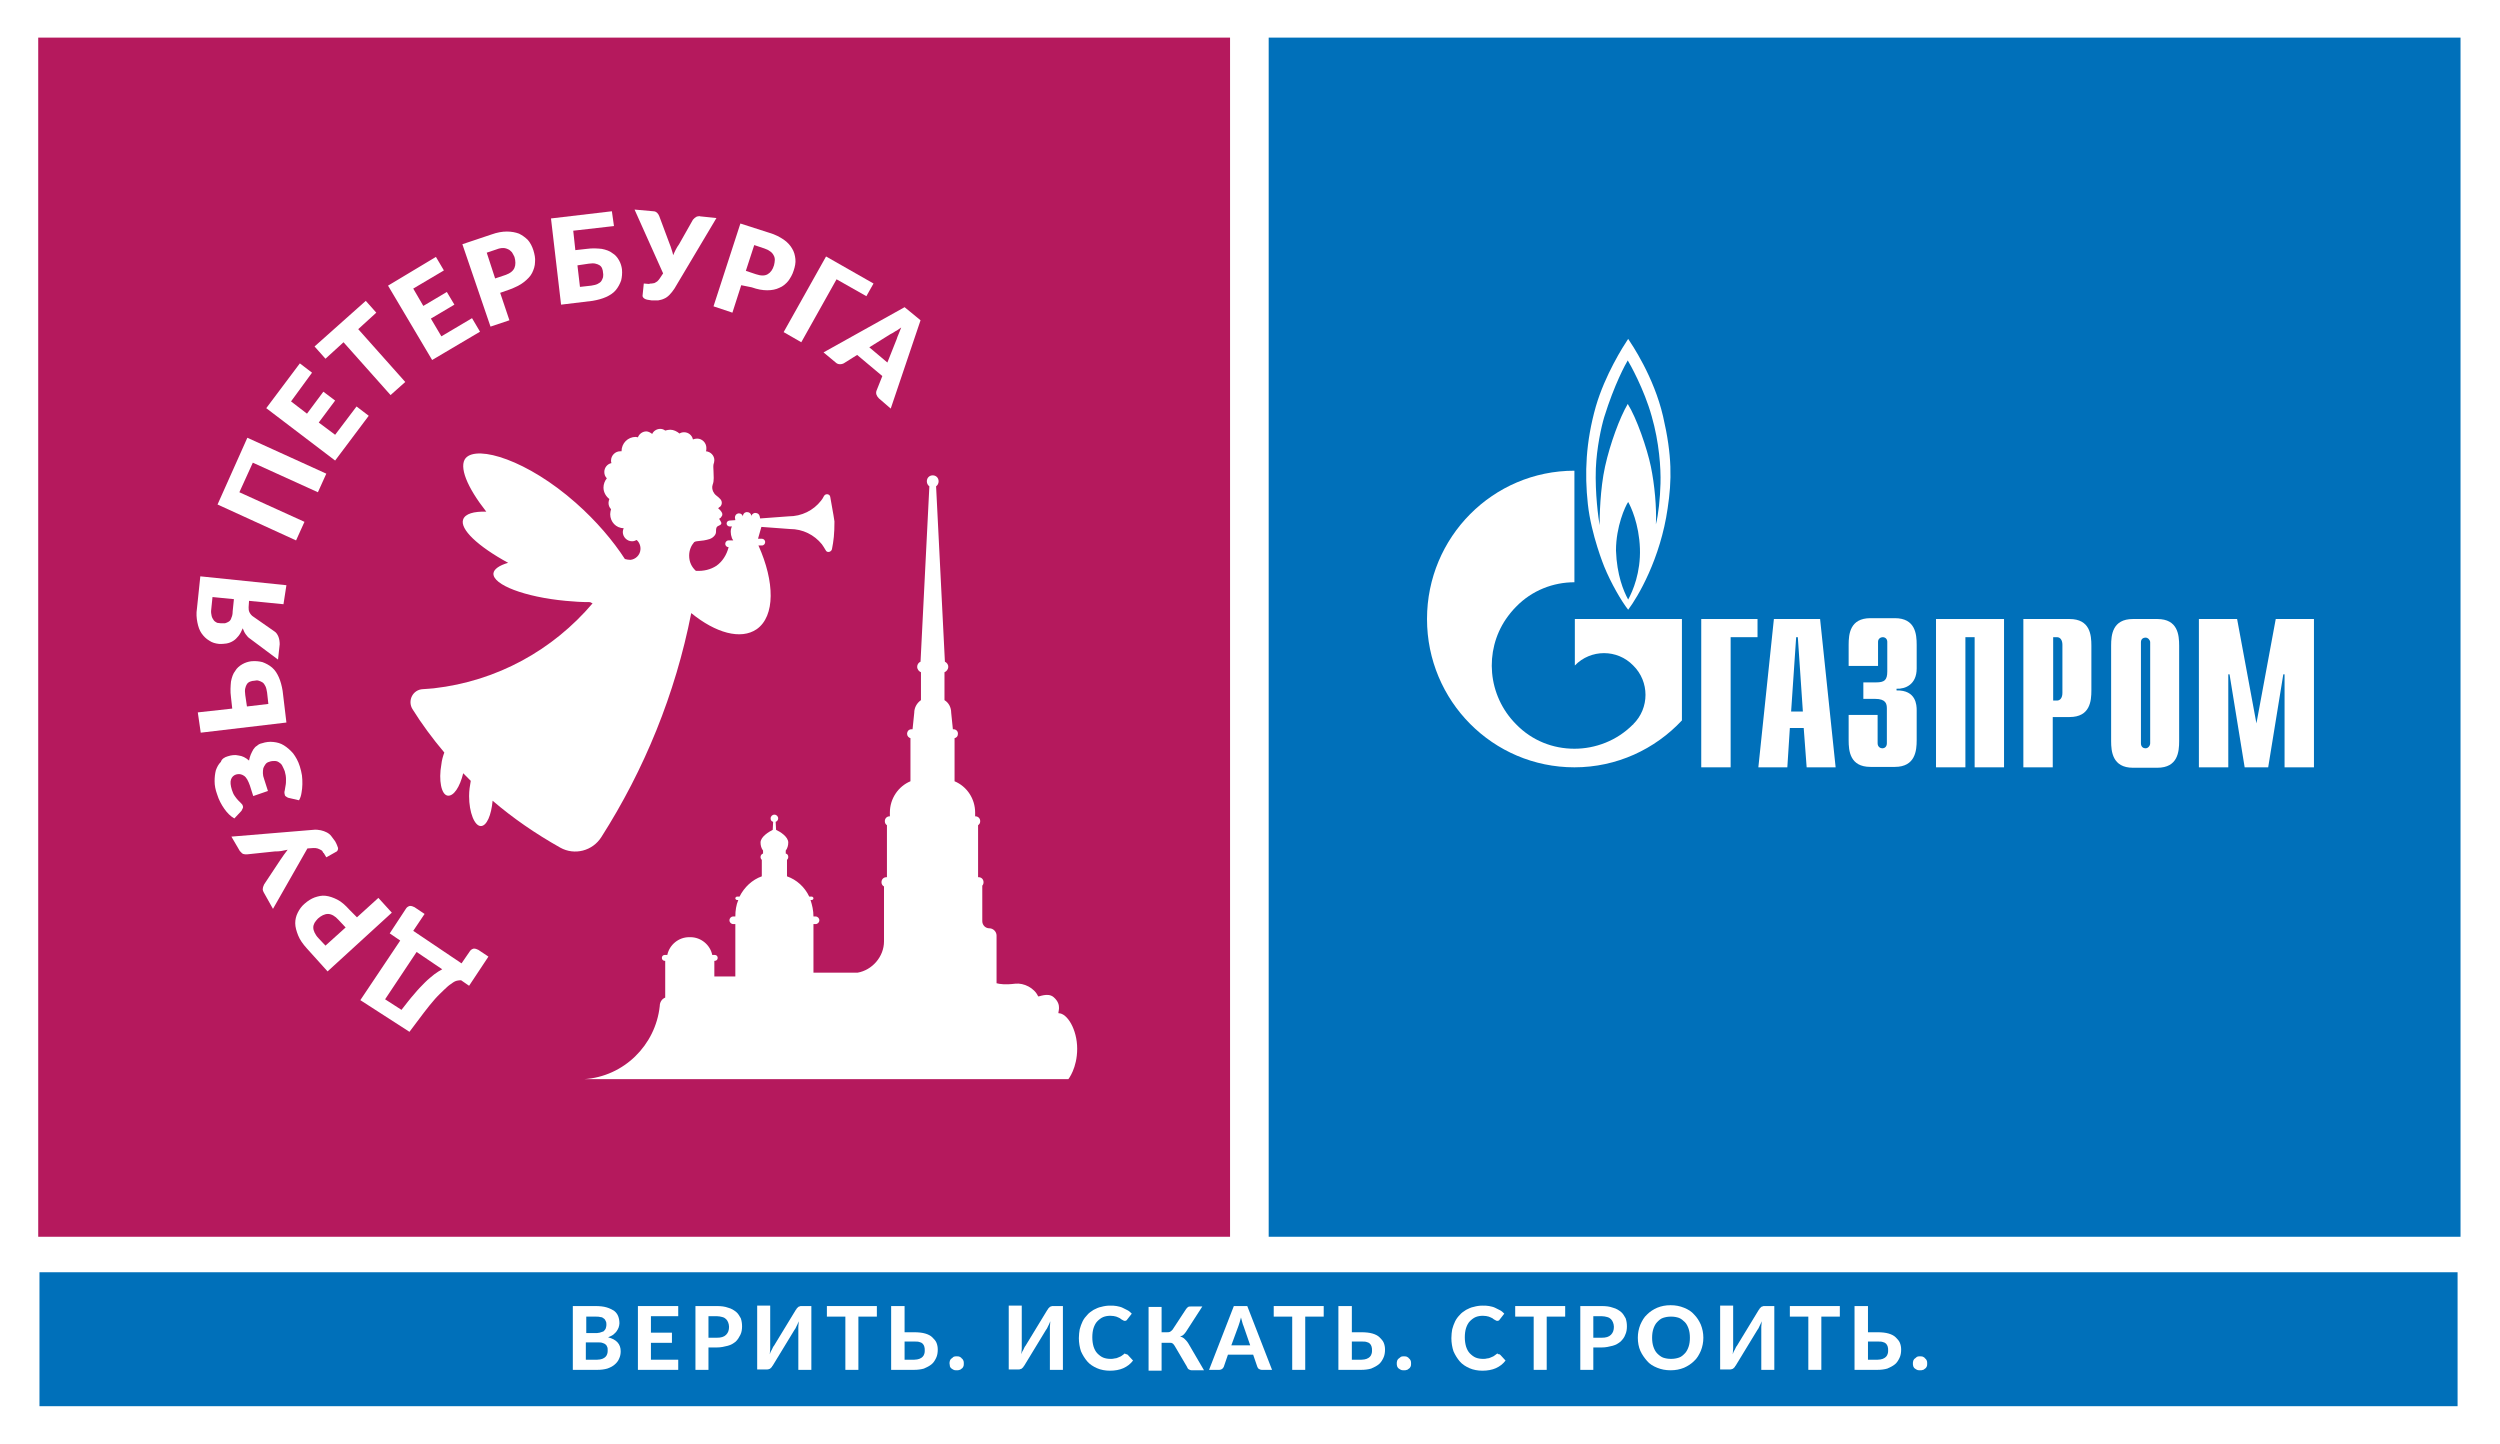 <?xml version="1.0" encoding="UTF-8"?> <svg xmlns="http://www.w3.org/2000/svg" width="251" height="145" viewBox="0 0 251 145" fill="none"><rect x="0" y="0" width="251" height="145" fill="#333333" stroke="none"/><g clip-path="url(#clip0_1_4059)"><path d="M251 0H0V145H251V0Z" fill="white"></path><path d="M247.037 3.776H127.376V124.171H247.037V3.776Z" fill="#0070BA"></path><path d="M123.497 3.776H3.837V124.171H123.497V3.776Z" fill="#B5195D"></path><path d="M246.741 127.734H3.963V141.182H246.741V127.734Z" fill="#0070BA"></path><path d="M170.805 62.149H176.455V63.973H173.756V77.039H170.805V62.149Z" fill="white"></path><path d="M179.828 71.439L180.334 63.973H180.502L181.008 71.439H179.828ZM176.539 77.039H179.448L179.701 73.094H181.093L181.388 77.039H184.297L182.737 62.149H178.099L176.539 77.039Z" fill="white"></path><path d="M188.513 71.821V74.621C188.513 75.003 188.808 75.13 188.977 75.13C189.272 75.13 189.441 74.918 189.441 74.621V71.142C189.441 70.676 189.357 70.167 188.26 70.167H187.08V68.512H188.345C189.188 68.512 189.483 68.3 189.483 67.409V64.44C189.483 64.185 189.314 63.973 189.019 63.973C188.851 63.973 188.555 64.1 188.555 64.44V66.858H185.604V64.737C185.604 63.676 185.73 62.064 187.797 62.064H190.242C192.308 62.064 192.435 63.676 192.435 64.737V67.112C192.435 68.724 191.296 69.191 190.411 69.149V69.318C192.392 69.276 192.435 70.803 192.435 71.312V74.324C192.435 75.342 192.308 76.997 190.242 76.997H187.797C185.73 76.997 185.604 75.385 185.604 74.324V71.779H188.513V71.821Z" fill="white"></path><path d="M194.375 62.149H201.205V77.039H198.254V63.973H197.326V77.039H194.375V62.149Z" fill="white"></path><path d="M206.138 70.337V63.973H206.518C206.855 63.973 207.066 64.27 207.066 64.737V69.573C207.066 70.04 206.855 70.337 206.518 70.337H206.138ZM203.145 77.039H206.096V71.991H207.783C209.849 71.991 209.975 70.379 209.975 69.318V64.822C209.975 63.761 209.849 62.149 207.783 62.149H203.145V77.039Z" fill="white"></path><path d="M215.878 74.621C215.878 74.876 215.667 75.13 215.414 75.13C215.245 75.13 214.95 75.045 214.95 74.621V64.482C214.95 64.1 215.245 64.016 215.414 64.016C215.667 64.016 215.878 64.27 215.878 64.482V74.621ZM211.957 74.409C211.957 75.427 212.083 77.082 214.149 77.082H216.595C218.661 77.082 218.787 75.47 218.787 74.409V64.822C218.787 63.761 218.661 62.149 216.595 62.149H214.149C212.083 62.149 211.957 63.761 211.957 64.822V74.409Z" fill="white"></path><path d="M228.485 62.149H232.321V77.039H229.37V67.706H229.243L227.726 77.039H225.364L223.847 67.706H223.72V77.039H220.769V62.149H224.605L226.545 72.627L228.485 62.149Z" fill="white"></path><path d="M166.968 41.786C166.04 37.798 163.805 34.532 163.468 34.023C162.962 34.786 161.149 37.629 160.222 40.81C159.21 44.374 159.083 47.513 159.42 50.61C159.758 53.707 161.065 56.889 161.065 56.889C161.739 58.543 162.794 60.367 163.468 61.216C164.438 59.943 166.715 56.083 167.432 51.034C167.853 48.234 167.895 45.774 166.968 41.786ZM163.468 60.197C163.004 59.349 162.33 57.737 162.245 55.276C162.245 52.858 163.173 50.822 163.468 50.398C163.721 50.822 164.564 52.604 164.649 55.064C164.733 57.483 163.932 59.349 163.468 60.197ZM166.715 48.531C166.673 50.059 166.504 51.671 166.251 52.646C166.335 50.992 166.124 48.659 165.745 46.834C165.366 45.01 164.311 41.956 163.426 40.556C162.625 41.913 161.655 44.544 161.149 46.834C160.643 49.125 160.601 51.883 160.601 52.731C160.475 52.01 160.137 49.55 160.222 47.047C160.306 44.968 160.77 42.847 161.065 41.871C162.077 38.605 163.215 36.526 163.426 36.186C163.637 36.526 165.07 39.071 165.829 41.786C166.588 44.416 166.757 47.004 166.715 48.531Z" fill="white"></path><path d="M165.028 62.149H158.114V66.815C159.716 65.161 162.372 65.161 163.974 66.815C165.619 68.427 165.619 71.1 163.974 72.712C163.974 72.712 163.974 72.712 163.974 72.755C163.974 72.755 163.974 72.755 163.932 72.755C162.33 74.367 160.18 75.173 158.071 75.173C155.921 75.173 153.813 74.367 152.211 72.712C149.344 69.827 149.006 65.373 151.199 62.149C151.494 61.725 151.831 61.3 152.211 60.919C153.813 59.264 155.963 58.458 158.071 58.458V47.259C149.892 47.259 143.272 53.919 143.272 62.149C143.272 70.379 149.892 77.039 158.071 77.039C162.33 77.039 166.167 75.215 168.865 72.33V62.149H165.028Z" fill="white"></path><path d="M36.177 100.414L40.182 94.432L39.128 93.711L40.773 91.208C40.857 91.081 40.983 90.996 41.152 90.954C41.321 90.954 41.447 90.996 41.616 91.081L42.628 91.76L41.489 93.457L46.338 96.723L47.181 95.493C47.266 95.366 47.392 95.281 47.561 95.238C47.73 95.238 47.856 95.281 48.025 95.366L49.037 96.044L47.097 98.972L46.296 98.42C46.169 98.42 46.043 98.42 45.874 98.463C45.706 98.505 45.537 98.59 45.326 98.76C45.115 98.887 44.862 99.099 44.609 99.353C44.356 99.608 44.019 99.905 43.682 100.287C43.345 100.668 42.965 101.135 42.544 101.687C42.122 102.238 41.658 102.874 41.11 103.596L36.177 100.414ZM40.309 101.39C40.773 100.796 41.194 100.244 41.574 99.82C41.953 99.353 42.333 98.972 42.67 98.632C43.007 98.293 43.345 98.038 43.598 97.826C43.893 97.614 44.146 97.444 44.399 97.317L41.827 95.578L38.664 100.329L40.309 101.39Z" fill="white"></path><path d="M35.839 92.099L37.989 90.148L39.339 91.632L32.888 97.529L30.822 95.238C30.4 94.772 30.105 94.347 29.936 93.923C29.768 93.499 29.641 93.075 29.641 92.693C29.641 92.311 29.725 91.972 29.894 91.632C30.063 91.293 30.274 90.996 30.569 90.742C30.906 90.445 31.243 90.233 31.581 90.105C31.96 89.978 32.297 89.893 32.677 89.936C33.056 89.978 33.436 90.105 33.858 90.317C34.279 90.529 34.659 90.869 35.08 91.335L35.839 92.099ZM34.701 93.117L33.984 92.354C33.647 91.972 33.267 91.76 32.93 91.76C32.593 91.76 32.255 91.929 31.918 92.226C31.791 92.354 31.665 92.523 31.581 92.651C31.496 92.82 31.454 92.948 31.454 93.117C31.454 93.287 31.496 93.457 31.581 93.626C31.665 93.796 31.791 94.008 31.96 94.178L32.677 94.941L34.701 93.117Z" fill="white"></path><path d="M32.382 85.481C32.34 85.396 32.255 85.354 32.171 85.312C32.087 85.269 32.002 85.227 31.876 85.184C31.75 85.142 31.623 85.142 31.454 85.142L30.864 85.184L27.407 91.251L26.479 89.596C26.395 89.427 26.352 89.299 26.395 89.172C26.395 89.045 26.479 88.918 26.521 88.79L28.123 86.372C28.25 86.203 28.376 85.99 28.503 85.821C28.629 85.651 28.756 85.481 28.882 85.312C28.672 85.354 28.461 85.396 28.25 85.439C28.039 85.481 27.828 85.481 27.617 85.481L24.793 85.778C24.75 85.778 24.666 85.778 24.624 85.778C24.54 85.778 24.497 85.736 24.413 85.736C24.371 85.693 24.287 85.693 24.244 85.609C24.202 85.566 24.118 85.481 24.076 85.439L23.232 83.996L31.412 83.318C31.707 83.275 32.002 83.318 32.213 83.36C32.424 83.403 32.635 83.487 32.804 83.572C32.972 83.657 33.141 83.784 33.267 83.954C33.394 84.124 33.52 84.293 33.647 84.463C33.816 84.76 33.9 85.015 33.942 85.142C33.942 85.312 33.9 85.396 33.816 85.481L32.761 86.075L32.508 85.651C32.466 85.651 32.424 85.566 32.382 85.481Z" fill="white"></path><path d="M22.853 75.936C23.232 75.809 23.612 75.766 23.949 75.851C24.329 75.894 24.666 76.063 25.003 76.36C25.046 76.148 25.088 75.979 25.172 75.766C25.256 75.554 25.341 75.427 25.425 75.257C25.551 75.088 25.636 74.96 25.804 74.876C25.931 74.748 26.1 74.663 26.31 74.621C26.69 74.494 27.069 74.451 27.449 74.494C27.828 74.536 28.166 74.621 28.503 74.833C28.84 75.045 29.135 75.3 29.43 75.639C29.683 75.979 29.936 76.403 30.105 76.954C30.189 77.251 30.274 77.548 30.316 77.845C30.358 78.142 30.358 78.439 30.358 78.736C30.358 79.033 30.316 79.33 30.274 79.585C30.232 79.882 30.147 80.136 30.021 80.348L28.924 80.094C28.84 80.051 28.756 80.009 28.714 79.966C28.629 79.924 28.587 79.839 28.587 79.754C28.545 79.627 28.545 79.5 28.587 79.372C28.629 79.203 28.629 79.033 28.672 78.863C28.714 78.694 28.714 78.439 28.714 78.227C28.714 77.972 28.672 77.718 28.587 77.421C28.503 77.209 28.419 77.039 28.334 76.87C28.25 76.7 28.123 76.615 27.997 76.53C27.87 76.445 27.744 76.403 27.575 76.403C27.407 76.403 27.238 76.403 27.027 76.488C26.858 76.53 26.732 76.615 26.648 76.742C26.563 76.87 26.479 76.997 26.437 77.124C26.395 77.294 26.395 77.463 26.395 77.633C26.395 77.803 26.437 78.015 26.521 78.227L26.901 79.415L25.425 79.924L25.088 78.863C24.919 78.397 24.75 78.057 24.497 77.888C24.244 77.718 23.991 77.675 23.696 77.76C23.443 77.845 23.275 78.015 23.19 78.269C23.106 78.524 23.148 78.863 23.275 79.287C23.359 79.542 23.443 79.754 23.57 79.924C23.696 80.094 23.781 80.221 23.907 80.348C24.034 80.475 24.118 80.56 24.202 80.645C24.287 80.73 24.371 80.815 24.371 80.9C24.413 80.984 24.413 81.069 24.371 81.154C24.329 81.239 24.287 81.324 24.244 81.409L23.528 82.172C23.148 81.96 22.811 81.621 22.516 81.197C22.221 80.772 21.968 80.306 21.799 79.754C21.63 79.288 21.546 78.863 21.546 78.439C21.546 78.015 21.588 77.675 21.672 77.336C21.799 76.997 21.925 76.742 22.178 76.488C22.263 76.191 22.558 76.021 22.853 75.936Z" fill="white"></path><path d="M19.859 71.524L23.317 71.142L23.19 69.997C23.106 69.403 23.148 68.894 23.19 68.427C23.275 68.003 23.401 67.621 23.612 67.367C23.781 67.07 24.034 66.858 24.329 66.688C24.624 66.518 24.919 66.434 25.214 66.391C25.636 66.349 26.015 66.391 26.353 66.476C26.69 66.603 27.027 66.773 27.322 67.028C27.617 67.282 27.828 67.621 27.997 68.003C28.166 68.385 28.292 68.852 28.376 69.361L28.756 72.542L20.154 73.561L19.859 71.524ZM24.793 70.93L26.943 70.676L26.816 69.53C26.774 69.276 26.732 69.064 26.648 68.894C26.563 68.724 26.479 68.597 26.353 68.512C26.226 68.427 26.1 68.385 25.973 68.343C25.847 68.3 25.72 68.3 25.552 68.343C25.383 68.343 25.256 68.385 25.13 68.427C25.003 68.47 24.877 68.555 24.793 68.682C24.708 68.809 24.666 68.936 24.624 69.106C24.582 69.276 24.582 69.488 24.624 69.785L24.793 70.93Z" fill="white"></path><path d="M28.461 60.664L25.003 60.325L24.961 60.961C24.961 61.131 24.961 61.3 25.045 61.47C25.13 61.64 25.256 61.81 25.467 61.937L27.533 63.379C27.744 63.506 27.87 63.719 27.955 63.931C28.039 64.143 28.081 64.397 28.081 64.694L27.913 66.222L25.13 64.143C24.919 64.016 24.792 63.846 24.666 63.676C24.54 63.507 24.455 63.294 24.371 63.082C24.244 63.379 24.118 63.634 23.949 63.846C23.78 64.058 23.612 64.228 23.401 64.355C23.19 64.482 22.979 64.567 22.726 64.609C22.473 64.652 22.263 64.652 22.01 64.652C21.63 64.609 21.293 64.525 20.998 64.312C20.703 64.143 20.45 63.888 20.239 63.591C20.028 63.294 19.901 62.913 19.817 62.488C19.733 62.064 19.691 61.597 19.775 61.088L20.112 57.864L28.756 58.755L28.461 60.664ZM22.136 62.573C22.305 62.573 22.431 62.573 22.6 62.573C22.726 62.531 22.853 62.488 22.979 62.404C23.106 62.319 23.19 62.191 23.232 62.022C23.317 61.852 23.359 61.64 23.359 61.385L23.485 60.155L21.335 59.943L21.209 61.173C21.166 61.428 21.209 61.682 21.251 61.852C21.293 62.022 21.377 62.149 21.462 62.276C21.546 62.404 21.672 62.446 21.799 62.531C21.883 62.531 22.01 62.573 22.136 62.573Z" fill="white"></path><path d="M32.761 47.556L31.918 49.422L25.383 46.453L24.033 49.422L30.569 52.392L29.725 54.258L21.841 50.652L24.834 43.95L32.761 47.556Z" fill="white"></path><path d="M30.105 36.483L31.328 37.417L29.22 40.301L30.822 41.532L32.466 39.326L33.647 40.217L32.002 42.422L33.647 43.653L35.797 40.81L37.02 41.744L33.647 46.24L26.732 40.98L30.105 36.483Z" fill="white"></path><path d="M36.724 30.205L37.779 31.392L35.966 33.047L40.688 38.35L39.212 39.665L34.49 34.362L32.677 36.017L31.581 34.786L36.724 30.205Z" fill="white"></path><path d="M43.766 25.793L44.567 27.15L41.489 28.974L42.501 30.714L44.862 29.314L45.621 30.587L43.26 31.986L44.314 33.768L47.392 31.944L48.193 33.302L43.387 36.144L38.959 28.678L43.766 25.793Z" fill="white"></path><path d="M50.217 29.399L51.145 32.156L49.247 32.792L46.422 24.52L49.332 23.544C49.922 23.332 50.428 23.247 50.892 23.247C51.355 23.247 51.777 23.332 52.114 23.459C52.452 23.629 52.747 23.841 53 24.096C53.253 24.393 53.422 24.732 53.548 25.114C53.675 25.538 53.759 25.92 53.717 26.302C53.717 26.684 53.59 27.066 53.422 27.405C53.253 27.744 52.958 28.041 52.578 28.338C52.199 28.635 51.735 28.847 51.187 29.059L50.217 29.399ZM49.711 27.956L50.723 27.617C51.229 27.447 51.524 27.193 51.651 26.896C51.777 26.599 51.777 26.217 51.651 25.793C51.566 25.623 51.482 25.453 51.398 25.326C51.271 25.199 51.145 25.072 51.018 25.029C50.849 24.944 50.681 24.902 50.512 24.902C50.301 24.902 50.091 24.944 49.88 25.029L48.868 25.369L49.711 27.956Z" fill="white"></path><path d="M61.643 22.696L57.553 23.163L57.764 25.114L58.903 24.987C59.493 24.902 59.999 24.944 60.421 24.987C60.842 25.072 61.222 25.199 61.475 25.411C61.77 25.581 61.981 25.835 62.149 26.132C62.318 26.429 62.402 26.726 62.444 27.023C62.487 27.447 62.444 27.829 62.36 28.169C62.234 28.508 62.065 28.847 61.812 29.144C61.559 29.441 61.222 29.653 60.842 29.823C60.463 29.993 59.999 30.12 59.493 30.205L56.331 30.587L55.319 21.932L61.433 21.211L61.643 22.696ZM57.975 26.641L58.228 28.805L59.367 28.677C59.62 28.635 59.83 28.593 59.999 28.508C60.168 28.423 60.294 28.338 60.379 28.211C60.463 28.084 60.505 27.956 60.547 27.829C60.547 27.702 60.589 27.575 60.547 27.405C60.547 27.235 60.505 27.108 60.463 26.981C60.421 26.853 60.336 26.726 60.21 26.641C60.083 26.556 59.957 26.514 59.788 26.472C59.62 26.429 59.409 26.429 59.114 26.472L57.975 26.641Z" fill="white"></path><path d="M65.438 28.465C65.522 28.465 65.607 28.423 65.691 28.423C65.775 28.381 65.86 28.338 65.986 28.253C66.071 28.169 66.155 28.084 66.239 27.956L66.577 27.447L63.709 21.041L65.607 21.211C65.775 21.211 65.902 21.296 65.986 21.381C66.071 21.466 66.155 21.593 66.197 21.72L67.209 24.435C67.293 24.647 67.378 24.86 67.42 25.029C67.504 25.241 67.546 25.453 67.588 25.623C67.673 25.411 67.757 25.241 67.841 25.072C67.926 24.902 68.052 24.69 68.179 24.52L69.57 22.06C69.612 22.017 69.654 21.975 69.697 21.932C69.739 21.89 69.781 21.848 69.865 21.805C69.907 21.763 69.992 21.72 70.076 21.72C70.16 21.72 70.245 21.678 70.287 21.72L71.931 21.89L67.715 28.974C67.546 29.229 67.378 29.441 67.209 29.611C67.04 29.78 66.872 29.908 66.661 29.993C66.492 30.078 66.281 30.12 66.071 30.162C65.86 30.162 65.649 30.162 65.438 30.162C65.101 30.12 64.848 30.078 64.721 29.993C64.595 29.908 64.511 29.823 64.511 29.696L64.637 28.465L65.143 28.508C65.269 28.465 65.354 28.465 65.438 28.465Z" fill="white"></path><path d="M74.419 28.635L73.534 31.392L71.636 30.756L74.335 22.441L77.244 23.375C77.834 23.544 78.298 23.799 78.678 24.053C79.057 24.308 79.352 24.647 79.521 24.944C79.732 25.284 79.816 25.623 79.858 26.005C79.9 26.387 79.816 26.768 79.689 27.15C79.563 27.575 79.352 27.914 79.141 28.211C78.888 28.508 78.593 28.762 78.256 28.89C77.919 29.059 77.497 29.144 77.033 29.144C76.569 29.144 76.063 29.059 75.473 28.847L74.419 28.635ZM74.883 27.193L75.895 27.532C76.401 27.702 76.78 27.702 77.075 27.532C77.371 27.362 77.581 27.066 77.708 26.641C77.75 26.471 77.792 26.259 77.792 26.09C77.792 25.92 77.75 25.75 77.666 25.623C77.581 25.453 77.455 25.326 77.328 25.241C77.16 25.114 76.991 25.029 76.738 24.944L75.726 24.605L74.883 27.193Z" fill="white"></path><path d="M86.984 29.738L83.99 28.041L80.449 34.362L78.678 33.344L82.936 25.75L87.701 28.465L86.984 29.738Z" fill="white"></path><path d="M89.429 41.023L88.249 40.004C88.122 39.877 88.038 39.75 87.996 39.623C87.954 39.495 87.954 39.368 87.996 39.241L88.586 37.756L86.056 35.635L84.707 36.483C84.623 36.526 84.496 36.568 84.328 36.568C84.201 36.568 84.032 36.526 83.906 36.398L82.683 35.38L90.821 30.841L92.423 32.156L89.429 41.023ZM87.279 34.871L89.092 36.398L90.02 34.065C90.062 33.895 90.146 33.726 90.23 33.514C90.315 33.302 90.399 33.09 90.483 32.877C90.273 33.005 90.104 33.174 89.893 33.259C89.724 33.386 89.556 33.471 89.387 33.556L87.279 34.871Z" fill="white"></path><path d="M106.294 101.729C106.126 101.729 106.716 100.923 105.788 100.117C105.198 99.608 104.27 100.117 104.228 100.032C103.849 99.184 102.795 98.675 101.951 98.76C100.94 98.887 100.349 98.802 100.054 98.717V93.923C100.054 93.542 99.717 93.202 99.337 93.202C98.916 93.202 98.621 92.863 98.621 92.481V88.918C98.705 88.833 98.747 88.705 98.747 88.578C98.747 88.281 98.536 88.069 98.241 88.069H98.199V82.851C98.325 82.766 98.41 82.639 98.41 82.469V82.427C98.41 82.172 98.199 81.96 97.946 81.96H97.904V81.579C97.904 80.178 97.061 78.948 95.838 78.439V74.112C96.049 74.07 96.175 73.9 96.175 73.688V73.645C96.175 73.391 95.964 73.221 95.753 73.221H95.669L95.5 71.567C95.5 71.015 95.247 70.549 94.826 70.294V67.494C95.037 67.409 95.205 67.197 95.205 66.943C95.205 66.688 95.037 66.519 94.868 66.434L93.983 48.828C94.151 48.701 94.236 48.531 94.236 48.319C94.236 47.98 93.983 47.725 93.645 47.725C93.308 47.725 93.055 47.98 93.055 48.319C93.055 48.531 93.139 48.701 93.308 48.828L92.422 66.434C92.212 66.519 92.085 66.731 92.085 66.943C92.085 67.197 92.254 67.409 92.465 67.494V70.294C92.043 70.591 91.79 71.058 91.79 71.567L91.621 73.221H91.495C91.242 73.221 91.073 73.433 91.073 73.645V73.688C91.073 73.9 91.242 74.07 91.41 74.112V78.439C90.188 78.948 89.344 80.178 89.344 81.579V81.96H89.302C89.049 81.96 88.839 82.172 88.839 82.427V82.469C88.839 82.639 88.923 82.766 89.049 82.851V88.069H89.007C88.712 88.069 88.501 88.281 88.501 88.578C88.501 88.748 88.586 88.918 88.754 89.002V94.517C88.754 96.044 87.574 97.402 86.098 97.657H81.671V92.778H81.882C82.092 92.778 82.261 92.608 82.261 92.396C82.261 92.184 82.092 92.014 81.882 92.014H81.671C81.671 91.421 81.544 90.869 81.376 90.36H81.502C81.586 90.36 81.671 90.275 81.671 90.19C81.671 90.105 81.586 90.02 81.502 90.02H81.249C80.785 89.045 79.984 88.324 79.014 87.984V86.33C79.099 86.245 79.141 86.16 79.141 86.033C79.141 85.863 79.057 85.736 78.888 85.694V85.397C79.057 85.184 79.141 84.887 79.141 84.591C79.141 83.996 78.298 83.487 77.918 83.318L77.876 82.512C78.002 82.469 78.129 82.342 78.129 82.172C78.129 81.96 77.96 81.791 77.749 81.791C77.539 81.791 77.37 81.96 77.37 82.172C77.37 82.342 77.454 82.469 77.623 82.512L77.581 83.318C77.244 83.487 76.358 83.996 76.358 84.591C76.358 84.887 76.442 85.184 76.611 85.397V85.694C76.485 85.736 76.358 85.863 76.358 86.033C76.358 86.16 76.4 86.245 76.485 86.33V87.984C75.515 88.324 74.714 89.087 74.25 90.02H73.997C73.913 90.02 73.828 90.105 73.828 90.19C73.828 90.275 73.913 90.36 73.997 90.36H74.124C73.913 90.869 73.828 91.421 73.828 92.014H73.618C73.407 92.014 73.238 92.184 73.238 92.396C73.238 92.608 73.407 92.778 73.618 92.778H73.828V98.038H71.72V96.469H71.762C71.931 96.469 72.057 96.341 72.057 96.172C72.057 96.002 71.931 95.875 71.762 95.875H71.509C71.299 94.857 70.371 94.093 69.317 94.093H69.19C68.136 94.093 67.209 94.857 66.998 95.875H66.745C66.576 95.875 66.45 96.002 66.45 96.172C66.45 96.341 66.576 96.469 66.745 96.469H66.787V100.16C66.45 100.287 66.239 100.626 66.239 101.008C65.817 104.953 62.613 108.093 58.649 108.347H70.202H75.726H85.676H87.278H92.802H95.585H99.295H107.264C107.264 108.347 108.149 107.244 108.149 105.293C108.149 103.341 107.138 101.729 106.294 101.729Z" fill="white"></path><path d="M83.357 49.889C83.315 49.592 82.894 49.507 82.725 49.804C82.641 49.974 82.514 50.186 82.43 50.271C81.671 51.246 80.49 51.84 79.183 51.84L76.316 52.052L76.274 51.84C76.232 51.628 76.063 51.501 75.852 51.501H75.768C75.599 51.543 75.431 51.671 75.431 51.883V51.755C75.388 51.543 75.22 51.416 75.009 51.416H74.925C74.714 51.459 74.587 51.628 74.587 51.84C74.545 51.671 74.377 51.543 74.208 51.543H74.124C73.913 51.586 73.786 51.755 73.786 51.968L73.829 52.222L73.238 52.264C72.859 52.307 72.859 52.816 73.238 52.858H73.491C73.323 53.155 73.323 53.58 73.491 54.046C73.533 54.131 73.576 54.173 73.618 54.258H73.154C72.943 54.258 72.817 54.428 72.817 54.598C72.817 54.81 72.985 54.937 73.154 54.937C72.943 55.743 72.521 56.38 71.931 56.804C71.341 57.185 70.666 57.355 69.865 57.313C69.443 56.931 69.191 56.422 69.191 55.786C69.191 55.234 69.401 54.767 69.696 54.428C69.781 54.386 69.865 54.343 69.949 54.343C70.202 54.301 70.413 54.301 70.666 54.258C71.088 54.173 71.467 54.131 71.762 53.749C71.889 53.58 71.889 53.452 71.889 53.283C71.889 53.028 71.931 52.858 72.184 52.774C72.479 52.646 72.479 52.519 72.311 52.264C72.268 52.222 72.268 52.18 72.226 52.137C72.226 52.137 72.226 52.095 72.226 52.052C72.311 52.01 72.353 52.01 72.395 51.925C72.564 51.755 72.564 51.543 72.395 51.331C72.311 51.246 72.226 51.119 72.1 51.034C72.184 50.949 72.226 50.907 72.311 50.865C72.521 50.653 72.521 50.313 72.311 50.101C72.184 49.974 72.058 49.846 71.931 49.762C71.762 49.634 71.678 49.507 71.594 49.337C71.51 49.125 71.467 48.913 71.552 48.659C71.72 48.234 71.636 47.768 71.636 47.301C71.636 47.089 71.594 46.834 71.636 46.622C71.678 46.495 71.72 46.368 71.72 46.198C71.72 45.731 71.341 45.35 70.877 45.307C70.919 45.222 70.919 45.095 70.919 44.968C70.919 44.459 70.498 44.035 69.992 44.035C69.823 44.035 69.696 44.077 69.57 44.119C69.486 43.695 69.106 43.398 68.684 43.398C68.516 43.398 68.347 43.441 68.221 43.526C67.968 43.313 67.63 43.144 67.293 43.144C67.124 43.144 66.956 43.186 66.787 43.228C66.618 43.101 66.45 43.059 66.281 43.059C65.944 43.059 65.607 43.271 65.48 43.568C65.311 43.441 65.101 43.313 64.89 43.313C64.51 43.313 64.173 43.568 64.046 43.907C63.962 43.907 63.92 43.865 63.836 43.865C63.035 43.865 62.402 44.501 62.402 45.307C62.36 45.307 62.318 45.307 62.276 45.307C61.77 45.307 61.348 45.731 61.348 46.24C61.348 46.325 61.348 46.41 61.39 46.495C60.969 46.58 60.673 46.962 60.673 47.386C60.673 47.641 60.758 47.853 60.926 48.022C60.716 48.277 60.589 48.616 60.589 48.956C60.589 49.422 60.842 49.846 61.179 50.101C61.137 50.228 61.095 50.355 61.095 50.483C61.095 50.737 61.179 50.949 61.348 51.119C61.306 51.289 61.264 51.459 61.264 51.628C61.264 52.392 61.854 53.028 62.613 53.028C62.571 53.155 62.529 53.283 62.529 53.41C62.529 53.919 62.95 54.343 63.456 54.343C63.625 54.343 63.751 54.301 63.92 54.216C64.173 54.428 64.342 54.81 64.299 55.192C64.257 55.743 63.794 56.167 63.288 56.21C63.077 56.21 62.908 56.167 62.739 56.125C61.559 54.301 59.872 52.307 57.806 50.483C52.958 46.198 47.94 44.671 46.759 45.986C46.043 46.834 46.886 48.913 48.825 51.374C47.56 51.331 46.717 51.586 46.506 52.137C46.127 53.113 47.982 54.852 51.018 56.507C50.133 56.761 49.584 57.143 49.542 57.567C49.458 58.713 52.705 59.943 56.794 60.325C57.638 60.41 58.439 60.452 59.24 60.452C59.324 60.495 59.408 60.537 59.493 60.579C55.529 65.246 49.922 68.385 43.555 69.106C43.26 69.149 42.88 69.149 42.459 69.191C41.447 69.234 40.899 70.337 41.405 71.185C42.332 72.67 43.428 74.154 44.609 75.555C44.483 75.894 44.356 76.318 44.314 76.742C44.019 78.354 44.314 79.797 44.946 79.882C45.537 79.966 46.169 79.033 46.506 77.633C46.759 77.888 47.012 78.142 47.265 78.397C47.181 78.863 47.097 79.373 47.097 79.924C47.097 81.578 47.645 82.936 48.277 82.936C48.868 82.936 49.331 81.833 49.458 80.391C51.482 82.13 53.759 83.7 56.246 85.1C57.68 85.906 59.493 85.439 60.378 84.039C64.679 77.294 67.799 69.7 69.401 61.555C71.847 63.549 74.377 64.27 75.979 63.167C77.834 61.852 77.792 58.416 76.147 54.767H76.485C76.696 54.767 76.822 54.598 76.822 54.428C76.822 54.216 76.653 54.089 76.485 54.089H76.105L76.443 52.901L79.31 53.113C80.617 53.113 81.755 53.707 82.514 54.64C82.641 54.81 82.767 55.022 82.894 55.234C83.02 55.531 83.442 55.446 83.526 55.149C83.695 54.301 83.779 53.622 83.779 52.349C83.653 51.459 83.484 50.695 83.357 49.889Z" fill="white"></path><path d="M57.511 137.534V131.128H59.788C60.21 131.128 60.589 131.17 60.884 131.255C61.179 131.34 61.432 131.467 61.643 131.594C61.854 131.764 61.981 131.934 62.065 132.146C62.149 132.358 62.191 132.613 62.191 132.867C62.191 132.994 62.149 133.164 62.107 133.291C62.065 133.419 61.981 133.546 61.896 133.673C61.812 133.8 61.685 133.885 61.559 134.013C61.432 134.097 61.264 134.182 61.053 134.267C61.896 134.479 62.318 134.946 62.318 135.667C62.318 135.922 62.276 136.176 62.149 136.431C62.065 136.643 61.896 136.855 61.685 137.025C61.475 137.194 61.222 137.321 60.969 137.406C60.673 137.491 60.336 137.534 59.957 137.534H57.511ZM58.818 133.843H59.704C59.872 133.843 60.041 133.843 60.21 133.8C60.336 133.758 60.463 133.716 60.589 133.673C60.673 133.588 60.758 133.503 60.8 133.419C60.842 133.291 60.884 133.164 60.884 133.037C60.884 132.867 60.884 132.74 60.8 132.613C60.758 132.485 60.673 132.4 60.589 132.358C60.505 132.273 60.378 132.231 60.252 132.231C60.125 132.188 59.957 132.188 59.788 132.188H58.861V133.843H58.818ZM58.818 134.776V136.515H59.957C60.167 136.515 60.336 136.473 60.463 136.431C60.589 136.388 60.716 136.303 60.8 136.219C60.884 136.134 60.926 136.049 60.969 135.922C61.011 135.794 61.011 135.709 61.011 135.582C61.011 135.455 61.011 135.328 60.969 135.243C60.926 135.158 60.884 135.031 60.8 134.988C60.716 134.903 60.589 134.861 60.463 134.819C60.336 134.776 60.167 134.776 59.957 134.776H58.818Z" fill="white"></path><path d="M68.094 131.128V132.146H65.353V133.8H67.462V134.819H65.353V136.515H68.094V137.534H64.046V131.128H68.094Z" fill="white"></path><path d="M71.13 135.328V137.534H69.823V131.128H71.974C72.395 131.128 72.775 131.17 73.112 131.297C73.449 131.382 73.702 131.552 73.913 131.722C74.124 131.891 74.25 132.146 74.377 132.358C74.461 132.613 74.503 132.867 74.503 133.164C74.503 133.461 74.461 133.758 74.335 134.013C74.208 134.267 74.082 134.479 73.871 134.691C73.66 134.861 73.407 135.031 73.07 135.116C72.733 135.2 72.395 135.285 71.974 135.285H71.13V135.328ZM71.13 134.309H71.974C72.395 134.309 72.69 134.225 72.901 134.013C73.112 133.8 73.196 133.546 73.196 133.207C73.196 133.037 73.154 132.91 73.112 132.782C73.07 132.655 72.986 132.528 72.901 132.443C72.817 132.358 72.69 132.273 72.522 132.231C72.353 132.188 72.184 132.146 71.974 132.146H71.13V134.309Z" fill="white"></path><path d="M79.9 131.51C79.942 131.467 79.984 131.425 79.984 131.382C80.026 131.34 80.069 131.298 80.111 131.255C80.153 131.213 80.195 131.17 80.279 131.17C80.322 131.128 80.406 131.128 80.448 131.128H81.46V137.534H80.153V133.716C80.153 133.546 80.153 133.376 80.153 133.207C80.153 133.037 80.195 132.867 80.195 132.655C80.111 132.825 80.069 132.994 79.984 133.122C79.9 133.291 79.858 133.419 79.774 133.504L77.581 137.109C77.539 137.152 77.497 137.194 77.497 137.237C77.455 137.279 77.412 137.322 77.37 137.364C77.328 137.406 77.286 137.449 77.202 137.449C77.159 137.491 77.075 137.491 77.033 137.491H76.021V131.085H77.328V134.903C77.328 135.073 77.328 135.243 77.328 135.413C77.328 135.582 77.286 135.752 77.286 135.964C77.328 135.794 77.412 135.625 77.497 135.497C77.581 135.328 77.623 135.2 77.707 135.116L79.9 131.51Z" fill="white"></path><path d="M88.037 131.128V132.188H86.182V137.534H84.875V132.188H83.02V131.128H88.037Z" fill="white"></path><path d="M90.82 131.128V133.758H91.79C92.212 133.758 92.591 133.8 92.886 133.885C93.182 133.97 93.435 134.097 93.603 134.267C93.772 134.437 93.941 134.606 94.025 134.819C94.109 135.031 94.151 135.243 94.151 135.497C94.151 135.794 94.109 136.091 93.983 136.346C93.856 136.6 93.73 136.812 93.519 136.982C93.308 137.152 93.055 137.279 92.76 137.406C92.465 137.491 92.127 137.534 91.748 137.534H89.471V131.128H90.82ZM90.82 134.734V136.515H91.79C92.001 136.515 92.17 136.473 92.296 136.431C92.423 136.388 92.549 136.303 92.633 136.219C92.718 136.134 92.76 136.049 92.802 135.922C92.844 135.794 92.844 135.709 92.844 135.582C92.844 135.455 92.844 135.328 92.802 135.2C92.76 135.073 92.718 134.988 92.633 134.903C92.549 134.819 92.465 134.776 92.296 134.734C92.17 134.691 92.001 134.691 91.79 134.691H90.82V134.734Z" fill="white"></path><path d="M105.156 131.51C105.198 131.467 105.24 131.425 105.24 131.382C105.282 131.34 105.325 131.298 105.367 131.255C105.409 131.213 105.451 131.17 105.535 131.17C105.578 131.128 105.662 131.128 105.704 131.128H106.716V137.534H105.409V133.716C105.409 133.546 105.409 133.376 105.409 133.207C105.409 133.037 105.451 132.867 105.451 132.655C105.367 132.825 105.325 132.994 105.24 133.122C105.156 133.291 105.114 133.419 105.029 133.504L102.837 137.109C102.795 137.152 102.753 137.194 102.753 137.237C102.71 137.279 102.668 137.322 102.626 137.364C102.584 137.406 102.542 137.449 102.457 137.449C102.415 137.491 102.331 137.491 102.289 137.491H101.277V131.085H102.584V134.903C102.584 135.073 102.584 135.243 102.584 135.413C102.584 135.582 102.542 135.752 102.542 135.964C102.584 135.794 102.668 135.625 102.753 135.497C102.837 135.328 102.879 135.2 102.963 135.116L105.156 131.51Z" fill="white"></path><path d="M113.083 135.964C113.167 135.964 113.209 136.006 113.252 136.049L113.757 136.6C113.504 136.94 113.167 137.194 112.788 137.364C112.408 137.534 111.944 137.619 111.438 137.619C110.975 137.619 110.511 137.534 110.131 137.364C109.752 137.194 109.415 136.982 109.162 136.685C108.909 136.388 108.698 136.049 108.529 135.667C108.403 135.285 108.318 134.819 108.318 134.352C108.318 134.013 108.361 133.716 108.403 133.461C108.487 133.164 108.571 132.91 108.698 132.655C108.824 132.401 108.993 132.188 109.162 132.019C109.33 131.807 109.541 131.679 109.794 131.51C110.047 131.382 110.3 131.255 110.553 131.213C110.848 131.128 111.143 131.085 111.438 131.085C111.691 131.085 111.902 131.085 112.113 131.128C112.324 131.17 112.535 131.213 112.703 131.298C112.872 131.382 113.041 131.467 113.209 131.552C113.378 131.637 113.504 131.764 113.631 131.891L113.167 132.485C113.125 132.528 113.125 132.57 113.083 132.57C113.041 132.613 112.999 132.613 112.914 132.613C112.83 132.613 112.788 132.57 112.703 132.528C112.619 132.485 112.535 132.443 112.45 132.358C112.366 132.316 112.197 132.231 112.071 132.188C111.902 132.146 111.734 132.104 111.481 132.104C111.228 132.104 110.975 132.146 110.764 132.231C110.553 132.316 110.342 132.485 110.174 132.655C110.005 132.825 109.878 133.079 109.794 133.334C109.71 133.588 109.668 133.928 109.668 134.267C109.668 134.607 109.71 134.903 109.794 135.2C109.878 135.455 110.005 135.709 110.174 135.879C110.342 136.049 110.553 136.219 110.764 136.303C110.975 136.388 111.228 136.431 111.481 136.431C111.649 136.431 111.776 136.431 111.902 136.388C112.029 136.388 112.155 136.346 112.24 136.303C112.324 136.261 112.45 136.219 112.535 136.176C112.619 136.134 112.703 136.049 112.83 135.964C112.872 135.922 112.914 135.922 112.914 135.879C113.041 135.964 113.041 135.964 113.083 135.964Z" fill="white"></path><path d="M116.582 133.758H117.173C117.299 133.758 117.383 133.758 117.468 133.716C117.552 133.673 117.636 133.588 117.721 133.504L119.028 131.51C119.07 131.425 119.154 131.34 119.239 131.255C119.323 131.17 119.449 131.17 119.576 131.17H120.714L119.07 133.716C118.986 133.843 118.901 133.928 118.817 134.013C118.733 134.097 118.606 134.14 118.48 134.182C118.648 134.225 118.817 134.31 118.943 134.437C119.07 134.564 119.196 134.691 119.323 134.903L120.883 137.576H119.66C119.534 137.576 119.449 137.534 119.365 137.491C119.281 137.449 119.196 137.322 119.154 137.194L117.932 135.116C117.889 135.073 117.847 134.988 117.805 134.946C117.763 134.903 117.721 134.861 117.679 134.861C117.636 134.819 117.594 134.819 117.51 134.819C117.468 134.819 117.383 134.819 117.299 134.819H116.624V137.618H115.317V131.213H116.624V133.758H116.582Z" fill="white"></path><path d="M127.714 137.534H126.702C126.575 137.534 126.491 137.491 126.407 137.449C126.322 137.406 126.28 137.321 126.238 137.237L125.816 136.006H123.287L122.865 137.237C122.823 137.321 122.781 137.364 122.696 137.449C122.612 137.491 122.528 137.534 122.401 137.534H121.389L123.877 131.128H125.226L127.714 137.534ZM123.624 135.073H125.521L124.847 133.122C124.804 133.037 124.762 132.91 124.72 132.74C124.678 132.613 124.636 132.443 124.594 132.273C124.551 132.443 124.509 132.613 124.467 132.74C124.425 132.867 124.383 132.994 124.341 133.122L123.624 135.073Z" fill="white"></path><path d="M132.9 131.128V132.188H131.045V137.534H129.738V132.188H127.882V131.128H132.9Z" fill="white"></path><path d="M135.725 131.128V133.758H136.694C137.116 133.758 137.496 133.8 137.791 133.885C138.086 133.97 138.339 134.097 138.508 134.267C138.676 134.437 138.845 134.606 138.929 134.819C139.013 135.031 139.056 135.243 139.056 135.497C139.056 135.794 139.013 136.091 138.887 136.346C138.76 136.6 138.634 136.812 138.423 136.982C138.212 137.152 137.959 137.279 137.664 137.406C137.369 137.491 137.032 137.534 136.652 137.534H134.375V131.128H135.725ZM135.725 134.734V136.515H136.694C136.905 136.515 137.074 136.473 137.2 136.431C137.327 136.388 137.453 136.303 137.538 136.219C137.622 136.134 137.664 136.049 137.706 135.922C137.749 135.794 137.749 135.709 137.749 135.582C137.749 135.455 137.749 135.328 137.706 135.2C137.664 135.073 137.622 134.988 137.538 134.903C137.453 134.819 137.369 134.776 137.2 134.734C137.074 134.691 136.905 134.691 136.694 134.691H135.725V134.734Z" fill="white"></path><path d="M150.482 135.964C150.567 135.964 150.609 136.006 150.651 136.049L151.157 136.6C150.904 136.94 150.567 137.194 150.187 137.364C149.808 137.534 149.344 137.619 148.838 137.619C148.374 137.619 147.91 137.534 147.531 137.364C147.151 137.194 146.814 136.982 146.561 136.685C146.308 136.388 146.097 136.049 145.929 135.667C145.802 135.285 145.718 134.819 145.718 134.352C145.718 134.013 145.76 133.716 145.802 133.461C145.886 133.164 145.971 132.91 146.097 132.655C146.224 132.401 146.392 132.188 146.561 132.019C146.73 131.807 146.941 131.679 147.194 131.51C147.446 131.382 147.699 131.255 147.952 131.213C148.248 131.128 148.543 131.085 148.838 131.085C149.091 131.085 149.302 131.085 149.512 131.128C149.723 131.17 149.934 131.213 150.103 131.298C150.271 131.382 150.44 131.467 150.609 131.552C150.777 131.637 150.904 131.764 151.03 131.891L150.567 132.485C150.524 132.528 150.524 132.57 150.482 132.57C150.44 132.613 150.398 132.613 150.314 132.613C150.229 132.613 150.187 132.57 150.103 132.528C150.018 132.485 149.934 132.443 149.85 132.358C149.765 132.316 149.597 132.231 149.47 132.188C149.302 132.146 149.133 132.104 148.88 132.104C148.627 132.104 148.374 132.146 148.163 132.231C147.952 132.316 147.742 132.485 147.573 132.655C147.404 132.825 147.278 133.079 147.194 133.334C147.109 133.588 147.067 133.928 147.067 134.267C147.067 134.607 147.109 134.903 147.194 135.2C147.278 135.455 147.404 135.709 147.573 135.879C147.742 136.049 147.952 136.219 148.163 136.303C148.374 136.388 148.627 136.431 148.88 136.431C149.049 136.431 149.175 136.431 149.302 136.388C149.428 136.388 149.555 136.346 149.639 136.303C149.723 136.261 149.85 136.219 149.934 136.176C150.018 136.134 150.103 136.049 150.229 135.964C150.271 135.922 150.314 135.922 150.314 135.879C150.398 135.964 150.44 135.964 150.482 135.964Z" fill="white"></path><path d="M157.144 131.128V132.188H155.289V137.534H153.982V132.188H152.126V131.128H157.144Z" fill="white"></path><path d="M159.969 135.328V137.534H158.662V131.128H160.812C161.234 131.128 161.613 131.17 161.95 131.297C162.288 131.382 162.541 131.552 162.751 131.722C162.962 131.891 163.089 132.146 163.215 132.358C163.3 132.613 163.342 132.867 163.342 133.164C163.342 133.461 163.3 133.758 163.173 134.013C163.089 134.267 162.92 134.479 162.709 134.691C162.499 134.861 162.246 135.031 161.908 135.116C161.571 135.2 161.234 135.285 160.812 135.285H159.969V135.328ZM159.969 134.309H160.812C161.234 134.309 161.529 134.225 161.74 134.013C161.95 133.8 162.035 133.546 162.035 133.207C162.035 133.037 161.993 132.91 161.95 132.782C161.908 132.655 161.824 132.528 161.74 132.443C161.655 132.358 161.529 132.273 161.36 132.231C161.191 132.188 161.023 132.146 160.812 132.146H159.969V134.309Z" fill="white"></path><path d="M171.016 134.31C171.016 134.776 170.931 135.2 170.763 135.625C170.594 136.006 170.383 136.388 170.088 136.643C169.793 136.94 169.455 137.152 169.076 137.322C168.654 137.491 168.233 137.576 167.727 137.576C167.221 137.576 166.799 137.491 166.378 137.322C165.956 137.152 165.619 136.94 165.366 136.643C165.113 136.346 164.86 136.006 164.691 135.625C164.522 135.243 164.438 134.776 164.438 134.31C164.438 133.843 164.522 133.419 164.691 132.994C164.86 132.613 165.07 132.231 165.366 131.976C165.661 131.679 165.998 131.467 166.378 131.298C166.799 131.128 167.221 131.043 167.727 131.043C168.233 131.043 168.654 131.128 169.076 131.298C169.498 131.467 169.835 131.679 170.088 131.976C170.383 132.273 170.594 132.613 170.763 132.994C170.931 133.419 171.016 133.843 171.016 134.31ZM169.666 134.31C169.666 133.97 169.624 133.673 169.54 133.419C169.455 133.164 169.329 132.91 169.16 132.74C168.992 132.57 168.781 132.4 168.57 132.316C168.317 132.231 168.064 132.188 167.769 132.188C167.474 132.188 167.221 132.231 166.968 132.316C166.715 132.4 166.546 132.57 166.378 132.74C166.209 132.91 166.082 133.164 165.998 133.419C165.914 133.673 165.872 133.97 165.872 134.31C165.872 134.649 165.914 134.946 165.998 135.2C166.082 135.455 166.209 135.709 166.378 135.879C166.546 136.049 166.757 136.219 166.968 136.303C167.221 136.388 167.474 136.431 167.769 136.431C168.064 136.431 168.317 136.388 168.57 136.303C168.823 136.219 168.992 136.049 169.16 135.879C169.329 135.709 169.455 135.455 169.54 135.2C169.624 134.946 169.666 134.649 169.666 134.31Z" fill="white"></path><path d="M176.581 131.51C176.623 131.467 176.666 131.425 176.666 131.382C176.708 131.34 176.75 131.298 176.792 131.255C176.834 131.213 176.876 131.17 176.961 131.17C177.003 131.128 177.087 131.128 177.129 131.128H178.141V137.534H176.834V133.716C176.834 133.546 176.834 133.376 176.834 133.207C176.834 133.037 176.876 132.867 176.876 132.655C176.792 132.825 176.75 132.994 176.666 133.122C176.581 133.291 176.539 133.419 176.455 133.504L174.262 137.109C174.22 137.152 174.178 137.194 174.178 137.237C174.136 137.279 174.094 137.322 174.051 137.364C174.009 137.406 173.967 137.449 173.883 137.449C173.841 137.491 173.756 137.491 173.714 137.491H172.702V131.085H174.009V134.903C174.009 135.073 174.009 135.243 174.009 135.413C174.009 135.582 173.967 135.752 173.967 135.964C174.009 135.794 174.094 135.625 174.178 135.497C174.262 135.328 174.304 135.2 174.389 135.116L176.581 131.51Z" fill="white"></path><path d="M184.719 131.128V132.188H182.863V137.534H181.556V132.188H179.701V131.128H184.719Z" fill="white"></path><path d="M187.544 131.128V133.758H188.514C188.935 133.758 189.315 133.8 189.61 133.885C189.905 133.97 190.158 134.097 190.327 134.267C190.496 134.437 190.664 134.606 190.748 134.819C190.833 135.031 190.875 135.243 190.875 135.497C190.875 135.794 190.833 136.091 190.706 136.346C190.58 136.6 190.453 136.812 190.243 136.982C190.032 137.152 189.779 137.279 189.484 137.406C189.188 137.491 188.851 137.534 188.472 137.534H186.195V131.128H187.544ZM187.544 134.734V136.515H188.514C188.725 136.515 188.893 136.473 189.02 136.431C189.146 136.388 189.273 136.303 189.357 136.219C189.441 136.134 189.484 136.049 189.526 135.922C189.568 135.794 189.568 135.709 189.568 135.582C189.568 135.455 189.568 135.328 189.526 135.2C189.484 135.073 189.441 134.988 189.357 134.903C189.273 134.819 189.188 134.776 189.02 134.734C188.893 134.691 188.725 134.691 188.514 134.691H187.544V134.734Z" fill="white"></path><path d="M192.055 136.897C192.055 136.812 192.055 136.728 192.097 136.6C192.14 136.515 192.182 136.431 192.266 136.388C192.35 136.346 192.392 136.261 192.477 136.218C192.561 136.176 192.645 136.176 192.772 136.176C192.856 136.176 192.983 136.176 193.067 136.218C193.151 136.261 193.236 136.303 193.278 136.388C193.362 136.431 193.404 136.515 193.447 136.6C193.489 136.685 193.489 136.77 193.489 136.897C193.489 136.982 193.489 137.109 193.447 137.194C193.404 137.279 193.362 137.364 193.278 137.406C193.194 137.449 193.151 137.534 193.067 137.534C192.983 137.576 192.898 137.576 192.772 137.576C192.688 137.576 192.561 137.576 192.477 137.534C192.392 137.491 192.308 137.449 192.266 137.406C192.182 137.364 192.14 137.279 192.097 137.194C192.055 137.067 192.055 136.982 192.055 136.897Z" fill="white"></path><path d="M140.236 136.897C140.236 136.812 140.236 136.728 140.278 136.6C140.321 136.515 140.363 136.431 140.447 136.388C140.531 136.346 140.574 136.261 140.658 136.218C140.742 136.176 140.827 136.176 140.953 136.176C141.037 136.176 141.164 136.176 141.248 136.218C141.333 136.261 141.417 136.303 141.459 136.388C141.543 136.431 141.586 136.515 141.628 136.6C141.67 136.685 141.67 136.77 141.67 136.897C141.67 136.982 141.67 137.109 141.628 137.194C141.586 137.279 141.543 137.364 141.459 137.406C141.375 137.449 141.333 137.534 141.248 137.534C141.164 137.576 141.08 137.576 140.953 137.576C140.869 137.576 140.742 137.576 140.658 137.534C140.574 137.491 140.489 137.449 140.447 137.406C140.363 137.364 140.321 137.279 140.278 137.194C140.236 137.067 140.236 136.982 140.236 136.897Z" fill="white"></path><path d="M95.332 136.897C95.332 136.812 95.332 136.728 95.374 136.6C95.416 136.515 95.459 136.431 95.543 136.388C95.627 136.346 95.669 136.261 95.754 136.218C95.838 136.176 95.922 136.176 96.049 136.176C96.133 136.176 96.26 136.176 96.344 136.218C96.428 136.261 96.513 136.303 96.555 136.388C96.639 136.431 96.681 136.515 96.723 136.6C96.766 136.685 96.766 136.77 96.766 136.897C96.766 136.982 96.766 137.109 96.723 137.194C96.681 137.279 96.639 137.364 96.555 137.406C96.47 137.449 96.428 137.534 96.344 137.534C96.26 137.576 96.175 137.576 96.049 137.576C95.965 137.576 95.838 137.576 95.754 137.534C95.669 137.491 95.585 137.449 95.543 137.406C95.459 137.364 95.416 137.279 95.374 137.194C95.374 137.067 95.332 136.982 95.332 136.897Z" fill="white"></path></g><defs><clipPath id="clip0_1_4059"><rect width="251" height="145" fill="white"></rect></clipPath></defs></svg> 